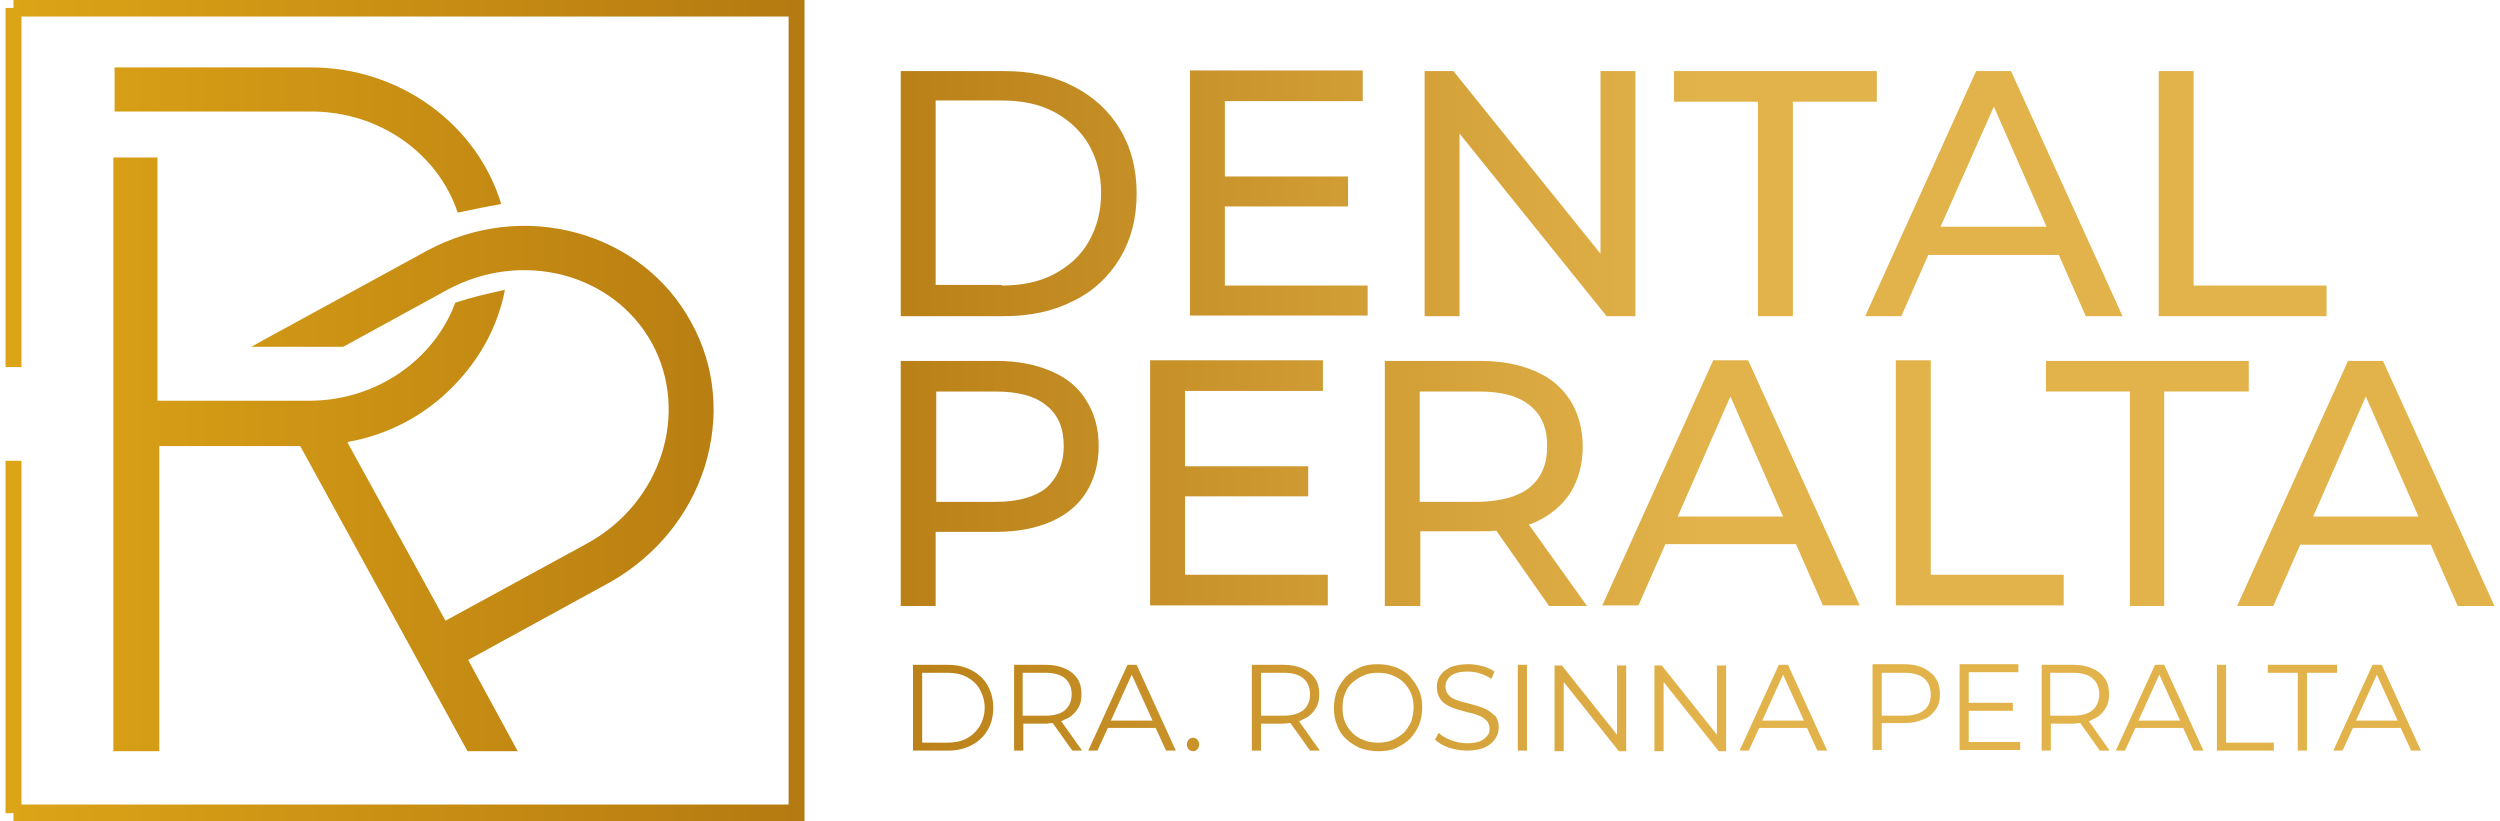 <svg xmlns="http://www.w3.org/2000/svg" viewBox="0 0 408 134" width="408" height="134"><defs><linearGradient id="P" gradientUnits="userSpaceOnUse"></linearGradient><linearGradient id="g1" x2="1" href="#P" gradientTransform="matrix(406.209,0,0,134.003,.895,67)"><stop stop-color="#dda517"></stop><stop offset=".32" stop-color="#b57a11"></stop><stop offset=".68" stop-color="#e2b34b"></stop><stop offset="1" stop-color="#e2b34b"></stop></linearGradient></defs><style>.a{fill:url(#g1)}</style><path fill-rule="evenodd" class="a" d="m2.2 0h129.1v134h-129.1v-1.3h-1.3v-57.5h2.6v56.1h125.2v-128.6h-125.2v57.2h-2.6v-58.6h1.3zm16.5 18.2v-7.2h32c14.7 0 27.2 9.4 31.1 22.3-2.3 0.4-4.7 0.9-7.1 1.4-3.2-9.6-12.7-16.5-23.9-16.5zm-0.2 104.4v-96.9h7.2v39.7h25c10.9-0.1 20.2-6.8 23.6-16 2.7-0.9 5.4-1.5 8.1-2.1-1.1 5.8-4 11.2-8.3 15.6-4.6 4.8-10.6 8-17.2 9.2-0.1 0.1-0.1 0.1-0.2 0.1l16 29.1 23.1-12.6c12.1-6.6 16.8-21.3 10.6-32.7-6.3-11.4-21.2-15.3-33.4-8.7l-17 9.3c-0.1 0-14.9 0-15 0l1.8-1 27.1-14.8c7.6-4 16.1-5 24.2-2.8 8.1 2.2 14.8 7.4 18.7 14.6 4 7.2 4.7 15.6 2.2 23.6-2.5 7.9-8 14.6-15.4 18.8l-23.2 12.7 8.1 14.9h-8.2l-27.3-49.8h-23v49.8zm145.3-71h-16.8v-40h16.9c4.3 0 8 0.8 11.3 2.5 3.3 1.7 5.8 4 7.6 7q2.7 4.5 2.7 10.5 0 6-2.7 10.5c-1.8 3-4.3 5.4-7.6 7-3.3 1.7-7.1 2.5-11.4 2.5zm-0.3-5c3.3 0 6.2-0.6 8.6-1.9 2.4-1.3 4.3-3 5.6-5.3 1.3-2.3 2-4.9 2-7.9 0-3-0.7-5.6-2-7.9-1.3-2.2-3.2-4-5.6-5.3-2.4-1.3-5.3-1.9-8.6-1.9h-10.8v30.1h10.8zm59.7 4.9h-29v-40h28.2v5h-22.5v12.3h20.1v4.9h-20.1v12.9h23.3zm15 0.1h-5.7v-40h4.7l24 29.8v-29.8h5.7v40h-4.7l-24-29.8zm48.7-35h-13.7v-5h33.1v5h-13.7v35h-5.7zm23.4 35h-5.9l18.1-40h5.7l18.2 40h-6l-4.4-10h-21.3zm6.4-14.6h17.3l-8.6-19.6zm63 14.6h-27.4v-40h5.7v35h21.7zm-200.4 21.2c0 2.9-0.7 5.4-2 7.5q-1.9 3.1-5.7 4.8c-2.5 1.1-5.5 1.7-9 1.7h-9.9v12.1h-5.7v-40h15.6c3.5 0 6.5 0.6 9 1.7q3.8 1.6 5.7 4.8c1.3 2 2 4.5 2 7.4zm-5.7 0c0-2.9-0.9-5.1-2.8-6.6-1.9-1.6-4.7-2.3-8.3-2.3h-9.7v18h9.7c3.7 0 6.4-0.8 8.3-2.3 1.8-1.7 2.8-3.9 2.8-6.8zm19.8 21h23.3v5h-29v-40h28.2v5h-22.5v12.3h20.1v4.9h-20.1zm65.6 5.1h-6.2l-8.6-12.3c-0.8 0.1-1.7 0.1-2.5 0.1h-9.9v12.2h-5.8v-40h15.6c3.5 0 6.5 0.6 9 1.7q3.7 1.6 5.7 4.8c1.3 2.1 2 4.6 2 7.5 0 2.9-0.7 5.4-2 7.5q-2 3.1-5.7 4.8c-0.4 0.2-0.7 0.3-1.1 0.4zm-9.3-19.4c1.9-1.6 2.8-3.8 2.8-6.7 0-2.9-0.9-5.1-2.8-6.6-1.9-1.6-4.7-2.3-8.3-2.3h-9.7v18h9.7c3.7-0.1 6.5-0.9 8.3-2.4zm35.6-20.7l18.2 40h-6l-4.4-10h-21.3l-4.4 10h-5.9l18.1-40zm5.7 25.5l-8.6-19.6-8.6 19.6zm24.1-25.5v35h21.7v5h-27.4v-40zm32.5 40.1v-35h-13.7v-5h33.1v5h-13.8v35zm53.5 0l-4.4-10h-21.3l-4.4 10h-5.9l18.1-40h5.7l18.2 40zm-6.4-14.6l-8.6-19.6-8.6 19.6zm-233.5 27.6q0.9 1.6 0.9 3.6 0 2.1-0.9 3.6c-0.6 1.1-1.5 1.9-2.6 2.5q-1.7 0.9-3.9 0.9h-5.7v-14h5.7q2.2 0 3.9 0.9c1.1 0.6 2 1.4 2.6 2.5zm-0.5 3.6c0-1.1-0.3-2.1-0.8-3-0.5-0.9-1.2-1.5-2.1-2-0.9-0.5-2-0.7-3.2-0.7h-4.1v11.4h4.1c1.2 0 2.3-0.2 3.2-0.7 0.9-0.5 1.6-1.2 2.1-2 0.5-0.9 0.8-1.9 0.8-3zm12.5 2.2l3.4 4.8h-1.6l-3.2-4.5c-0.4 0-0.7 0.1-1.1 0.1h-3.7v4.4h-1.5v-14h5.2c1.2 0 2.2 0.2 3.1 0.6 0.9 0.4 1.5 0.9 2 1.6 0.5 0.7 0.7 1.6 0.7 2.6 0 1-0.2 1.8-0.7 2.5-0.5 0.7-1.1 1.3-2 1.6-0.3 0.2-0.4 0.2-0.6 0.3zm0.6-1.8c0.7-0.6 1.1-1.5 1.1-2.6 0-1.1-0.4-2-1.1-2.6-0.7-0.6-1.8-0.9-3.2-0.9h-3.7v7h3.7c1.4 0 2.5-0.3 3.2-0.9zm11.7-7.4l6.4 14h-1.6l-1.7-3.7h-7.8l-1.7 3.7h-1.5l6.4-14zm2.6 9.1l-3.4-7.5-3.4 7.5zm7.3 3.1c0.2 0.2 0.3 0.5 0.3 0.8 0 0.3-0.1 0.6-0.3 0.8-0.2 0.2-0.4 0.3-0.7 0.3-0.2 0-0.5-0.1-0.7-0.3-0.2-0.2-0.3-0.5-0.3-0.8 0-0.3 0.1-0.6 0.3-0.8 0.2-0.2 0.4-0.3 0.7-0.3 0.3 0 0.5 0.1 0.7 0.3zm16.6-3l3.4 4.8h-1.6l-3.2-4.5c-0.4 0-0.7 0.1-1.1 0.1h-3.7v4.4h-1.5v-14h5.2c1.2 0 2.2 0.2 3.1 0.6 0.9 0.4 1.5 0.9 2 1.6 0.5 0.7 0.7 1.6 0.7 2.6 0 1-0.2 1.8-0.7 2.5-0.5 0.7-1.1 1.3-2 1.6-0.2 0.2-0.4 0.2-0.6 0.3zm0.7-1.8c0.7-0.6 1.1-1.5 1.1-2.6 0-1.1-0.4-2-1.1-2.6-0.7-0.6-1.8-0.9-3.2-0.9h-3.7v7h3.7c1.4 0 2.4-0.3 3.2-0.9zm18.9-3.2c0.4 0.9 0.5 1.8 0.5 2.8 0 1-0.2 2-0.5 2.8-0.4 0.9-0.9 1.6-1.5 2.3-0.7 0.6-1.4 1.1-2.3 1.5-0.9 0.4-1.9 0.5-2.9 0.5-1 0-2-0.2-2.9-0.5-0.9-0.4-1.7-0.9-2.3-1.5-0.7-0.6-1.2-1.4-1.5-2.3-0.4-0.9-0.5-1.8-0.5-2.8 0-1 0.2-2 0.5-2.8 0.4-0.9 0.9-1.6 1.5-2.3 0.7-0.6 1.4-1.1 2.3-1.5 0.9-0.4 1.9-0.5 2.9-0.5 1.1 0 2 0.2 2.9 0.5 0.9 0.4 1.7 0.8 2.3 1.5 0.6 0.7 1.1 1.4 1.5 2.3zm-0.9 2.8c0-0.8-0.1-1.6-0.4-2.3q-0.5-1.1-1.2-1.8c-0.5-0.5-1.1-0.9-1.9-1.2-0.7-0.3-1.5-0.4-2.3-0.4-0.8 0-1.6 0.1-2.3 0.4-0.7 0.3-1.3 0.7-1.9 1.2q-0.8 0.7-1.2 1.8c-0.3 0.7-0.4 1.5-0.4 2.3 0 0.8 0.1 1.6 0.4 2.3q0.4 1 1.2 1.8c0.5 0.5 1.1 0.9 1.9 1.2 0.7 0.3 1.5 0.4 2.3 0.4 0.8 0 1.6-0.1 2.3-0.4 0.7-0.3 1.3-0.7 1.9-1.2q0.7-0.8 1.2-1.8c0.2-0.7 0.4-1.4 0.4-2.3zm13.4 1.4c0.3 0.5 0.5 1.1 0.5 1.8 0 0.7-0.2 1.3-0.6 1.9-0.4 0.6-0.9 1-1.7 1.4-0.7 0.3-1.7 0.5-2.9 0.5-1.1 0-2-0.2-3-0.5-0.9-0.3-1.7-0.8-2.2-1.3l0.6-1.1c0.5 0.5 1.2 0.9 2 1.2 0.8 0.3 1.7 0.5 2.6 0.5q1.2 0 2.1-0.3 0.7-0.3 1.2-0.9c0.3-0.3 0.4-0.7 0.4-1.2 0-0.5-0.2-1-0.5-1.3-0.3-0.3-0.7-0.6-1.2-0.8-0.5-0.2-1.1-0.4-1.7-0.5-0.6-0.2-1.2-0.3-1.8-0.5-0.6-0.2-1.2-0.4-1.7-0.7-0.5-0.3-0.9-0.6-1.2-1.1-0.3-0.5-0.5-1.1-0.5-1.8 0-0.7 0.1-1.3 0.5-1.9 0.4-0.6 0.9-1 1.7-1.4 0.7-0.3 1.7-0.5 2.9-0.5 0.8 0 1.5 0.1 2.3 0.3 0.8 0.2 1.4 0.5 2 0.9l-0.5 1.2c-0.6-0.4-1.2-0.7-1.9-0.9-0.6-0.2-1.3-0.3-1.9-0.3q-1.4 0-2.1 0.3-0.8 0.3-1.2 0.9c-0.3 0.4-0.4 0.8-0.4 1.3 0 0.5 0.2 1 0.5 1.3 0.3 0.4 0.7 0.6 1.2 0.8 0.5 0.2 1.1 0.4 1.7 0.5 0.6 0.2 1.2 0.3 1.8 0.5 0.6 0.2 1.2 0.4 1.7 0.7 0.5 0.3 0.9 0.7 1.3 1zm3.6-8.4h1.5v14h-1.5zm16.2 0.1h1.5v14h-1.2l-9-11.3v11.3h-1.5v-14h1.2l9 11.3zm16.3 0h1.5v14h-1.2l-9-11.3v11.3h-1.5v-14h1.2l9 11.3zm11.6-0.1l6.4 14h-1.6l-1.7-3.7h-7.8l-1.7 3.7h-1.5l6.4-14zm2.6 9.1l-3.4-7.5-3.4 7.5zm21.5-6.9c0.5 0.7 0.7 1.6 0.7 2.6 0 1-0.2 1.8-0.7 2.5-0.5 0.7-1.1 1.3-2 1.6-0.9 0.4-1.9 0.6-3.1 0.6h-3.7v4.4h-1.5v-14h5.2c1.2 0 2.2 0.2 3.1 0.6 0.9 0.5 1.6 1 2 1.7zm-0.8 2.6c0-1.1-0.4-2-1.1-2.6-0.7-0.6-1.8-0.9-3.2-0.9h-3.7v7h3.7c1.4 0 2.5-0.3 3.2-0.9 0.8-0.6 1.1-1.5 1.1-2.6zm6.2 7.8h8.4v1.3h-9.9v-14h9.6v1.3h-8.1v5h7.2v1.3h-7.2zm19.6-3.4l3.4 4.8h-1.6l-3.2-4.5c-0.4 0-0.7 0.1-1.1 0.1h-3.7v4.4h-1.5v-14h5.2c1.2 0 2.2 0.2 3.1 0.6 0.9 0.4 1.5 0.9 2 1.6 0.5 0.7 0.7 1.6 0.7 2.6 0 1-0.2 1.8-0.7 2.5-0.5 0.7-1.1 1.3-2 1.6-0.2 0.2-0.4 0.2-0.6 0.3zm0.6-1.8c0.7-0.6 1.1-1.5 1.1-2.6 0-1.1-0.4-2-1.1-2.6-0.7-0.6-1.8-0.9-3.2-0.9h-3.7v7h3.7c1.4 0 2.5-0.3 3.2-0.9zm11.7-7.4l6.4 14h-1.6l-1.7-3.7h-7.8l-1.7 3.7h-1.5l6.4-14zm2.6 9.1l-3.4-7.5-3.4 7.5zm7.5 3.6h7.8v1.3h-9.3v-14h1.5zm18.1-11.4h-4.9v12.7h-1.5v-12.7h-4.9v-1.3h11.3zm7.3-1.3l6.4 14h-1.6l-1.7-3.7h-7.8l-1.7 3.7h-1.5l6.4-14zm2.6 9.1l-3.4-7.5-3.4 7.5z"></path></svg>